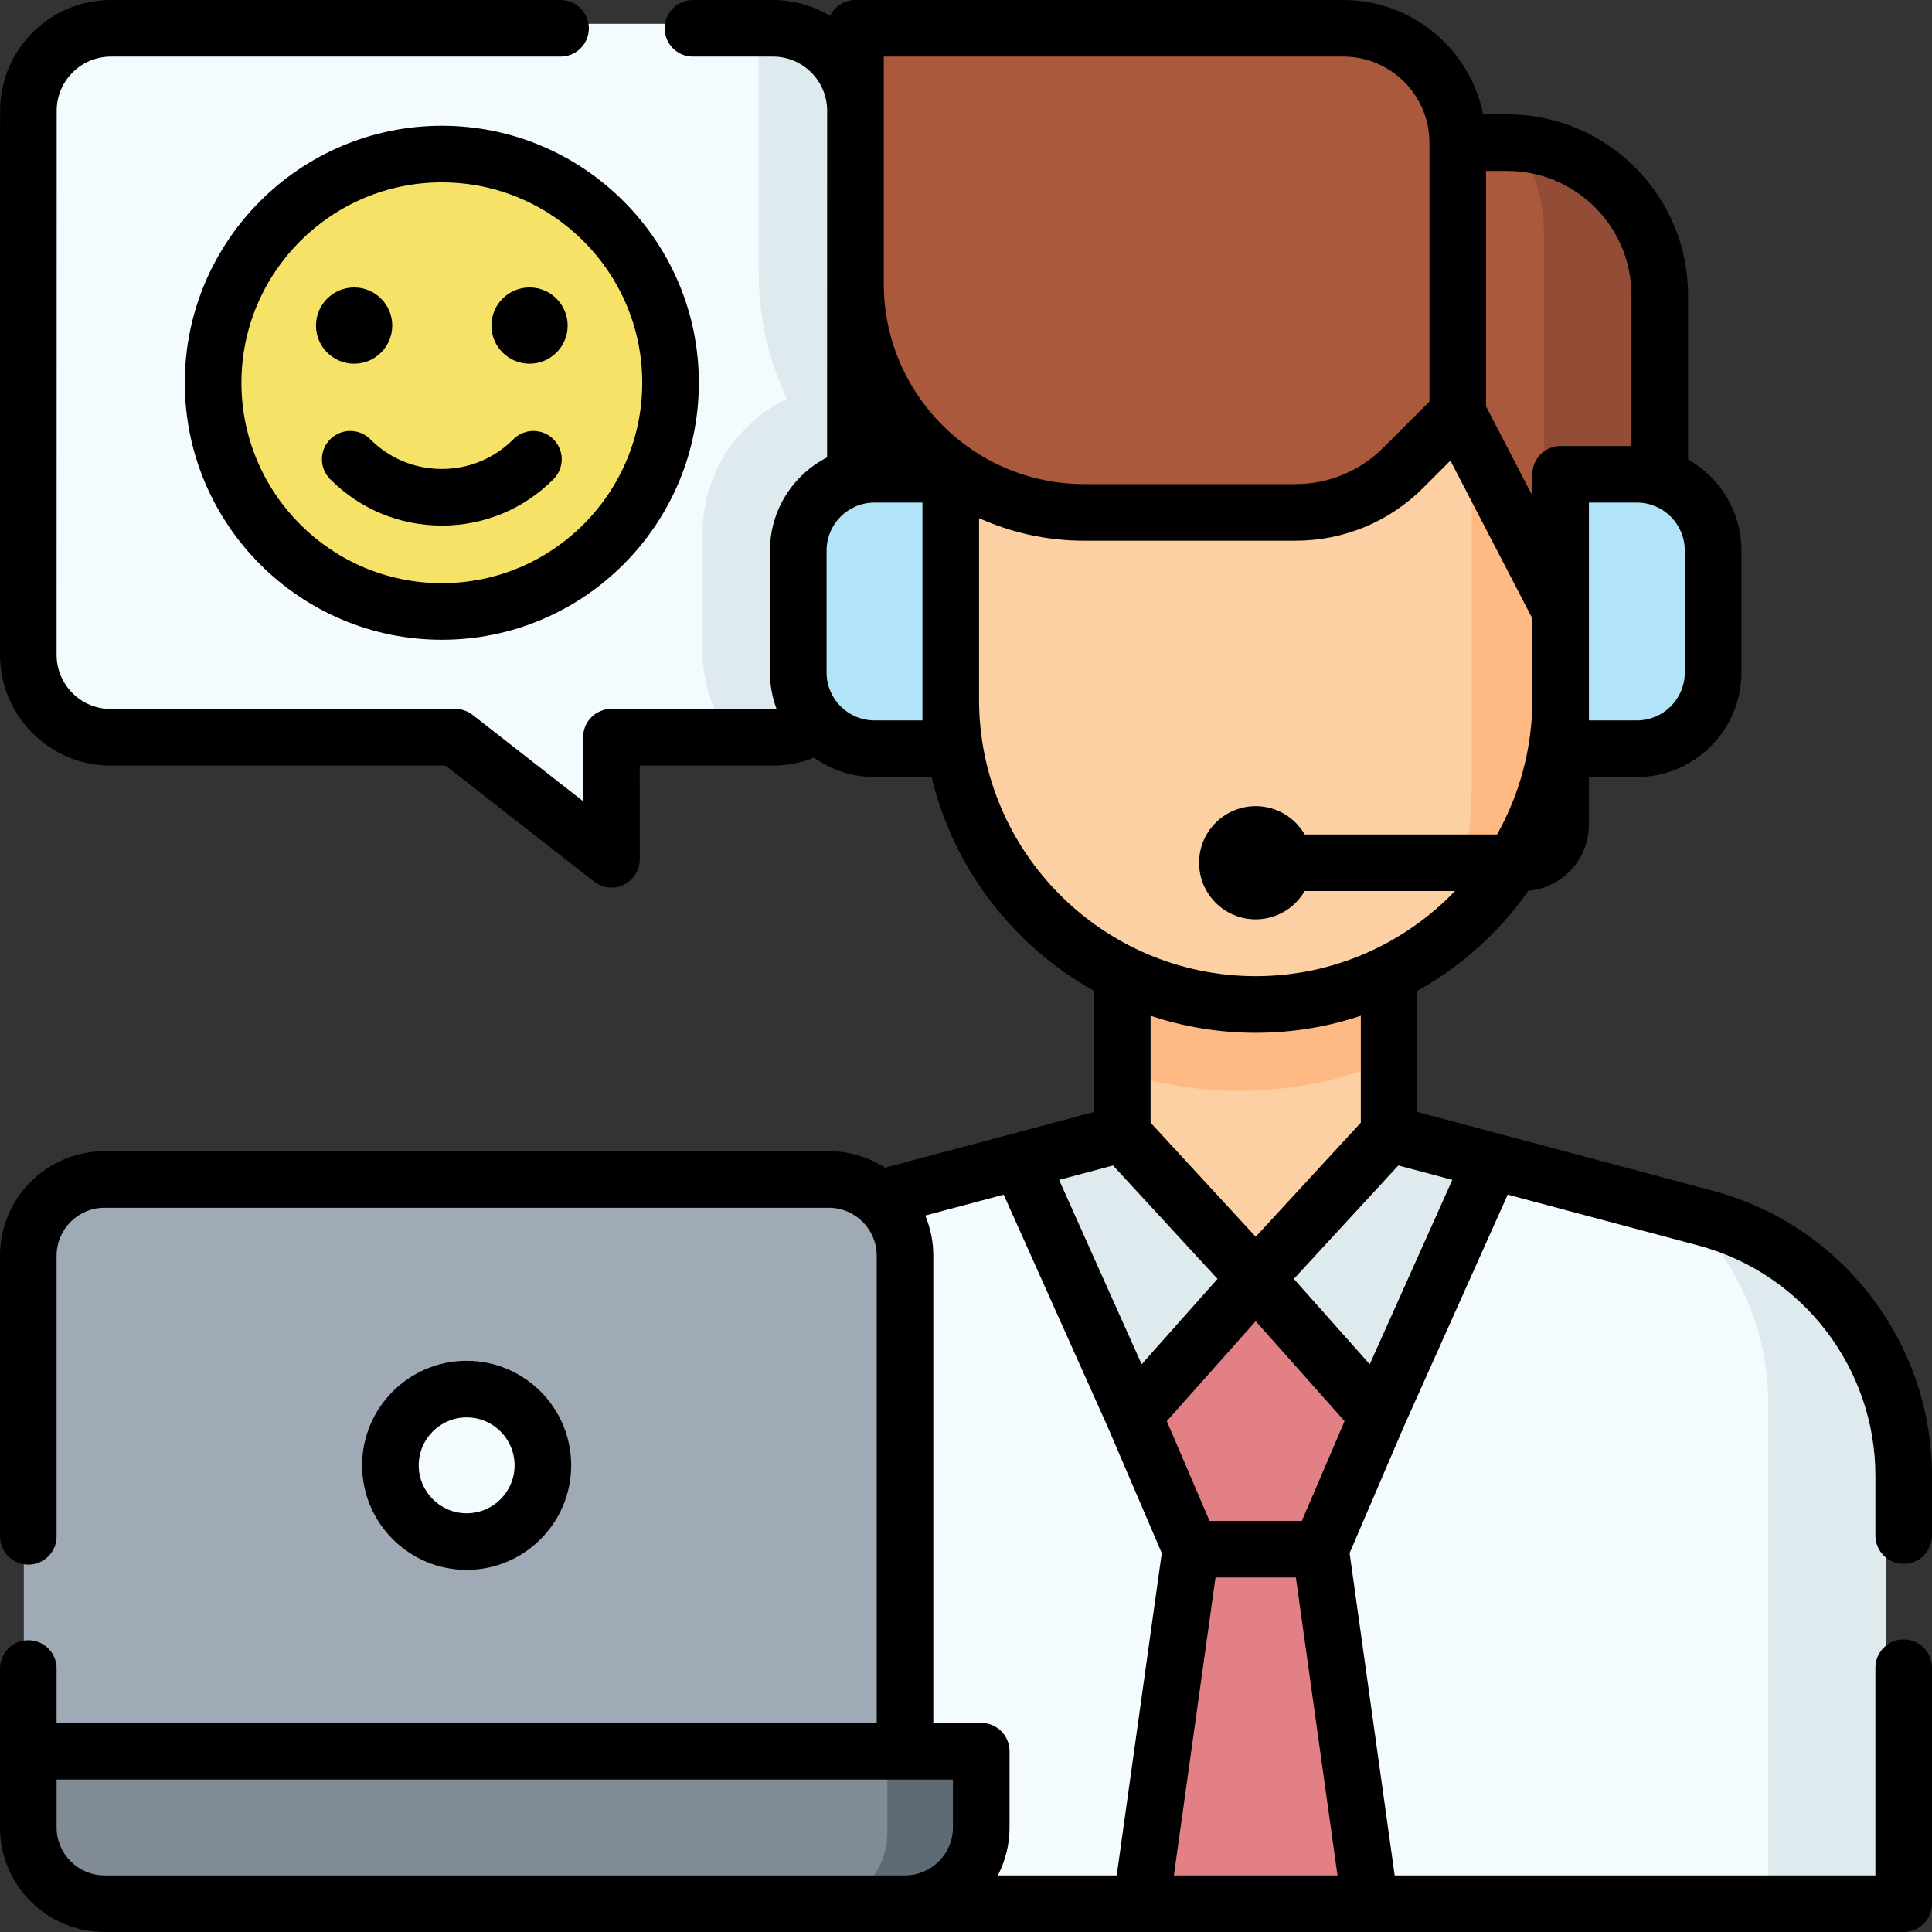 <?xml version="1.0" encoding="UTF-8"?>
<svg width="82px" height="82px" viewBox="0 0 82 82" version="1.1" xmlns="http://www.w3.org/2000/svg" xmlns:xlink="http://www.w3.org/1999/xlink">
    <rect x="0" y="0" width="82" height="82" fill="#333333" stroke="none"/>
    <title>customer-service-agent</title>
    <g id="Page-1" stroke="none" stroke-width="1" fill="none" fill-rule="evenodd">
        <g id="ORIGINAL-HP---WITH-HIDDEN-AREAS" transform="translate(-647, -2320)" fill-rule="nonzero">
            <g id="customer-service-agent" transform="translate(647, 2320)">
                <g id="Group" transform="translate(0.932, 0.932)">
                    <path d="M3.505,0.078 L31.007,0.078 C32.898,0.078 34.431,1.604 34.431,3.486 L34.427,25.982 C34.427,27.864 32.895,29.39 31.004,29.39 L24.295,29.388 L24.299,34.433 L17.809,29.388 L3.502,29.39 C1.611,29.39 0.078,27.864 0.078,25.982 L0.082,3.486 C0.082,1.604 1.615,0.078 3.505,0.078 Z" id="Path" fill="#F4FBFF"></path>
                    <path d="M31.269,0.091 L31.269,10.636 C31.269,12.55 31.698,14.369 32.469,15.995 C30.353,17.017 28.891,19.177 28.891,21.671 L28.891,26.713 C28.891,27.67 29.107,28.577 29.492,29.39 L31.004,29.39 C32.895,29.39 34.428,27.864 34.428,25.982 L34.431,3.486 C34.431,1.692 33.037,0.224 31.269,0.091 Z" id="Path" fill="#DFEAEF"></path>
                </g>
                <g id="Group" transform="translate(25.159, 1.864)">
                    <path d="M33.103,46.671 L46.508,50.229 C51.455,51.542 54.897,56 54.897,61.095 L54.897,79.125 L0.007,79.125 L0.007,61.095 C0.007,56 3.449,51.542 8.396,50.229 L21.802,46.671 L33.103,46.671 Z" id="Path" fill="#F4FBFF"></path>
                    <polygon id="Path" fill="#E28086" points="30.197 64.184 32.295 79.125 27.452 79.125 22.609 79.125 24.708 64.184"></polygon>
                    <polygon id="Path" fill="#E28086" points="30.197 64.184 32.618 58.56 27.452 52.776 22.286 58.56 24.708 64.184"></polygon>
                    <polygon id="Path" fill="#DFEAEF" points="27.452 52.776 22.286 58.56 17.455 47.825 21.802 46.671"></polygon>
                    <polygon id="Path" fill="#DFEAEF" points="27.452 52.776 32.618 58.56 37.449 47.825 33.103 46.671"></polygon>
                    <path d="M47.201,50.439 C48.894,52.422 49.893,54.979 49.893,57.722 L49.893,79.125 L54.897,79.125 L54.897,61.095 C54.897,56.242 51.773,51.969 47.201,50.439 Z" id="Path" fill="#DFEAEF"></path>
                    <polygon id="Path" fill="#FCD0A3" points="27.452 52.776 21.802 46.671 21.802 39.763 33.103 39.763 33.103 46.671"></polygon>
                    <path d="M21.802,43.42 C23.561,44.077 25.465,44.437 27.452,44.437 C29.439,44.437 31.343,44.077 33.103,43.42 L33.103,39.763 L21.802,39.763 L21.802,43.42 L21.802,43.42 Z" id="Path" fill="#FFB983"></path>
                    <path d="M14.537,15.021 L14.537,28.37 C14.537,35.469 20.319,41.223 27.452,41.223 C34.585,41.223 40.368,35.469 40.368,28.37 L40.368,15.021 L14.537,15.021 Z" id="Path" fill="#FCD0A3"></path>
                    <path d="M40.368,28.37 L40.368,15.021 L37.3,15.021 L37.3,31.73 C37.3,34.238 36.576,36.577 35.327,38.555 C38.391,36.205 40.368,32.518 40.368,28.37 Z" id="Path" fill="#FFB983"></path>
                    <path d="M44.565,24.5 L44.565,11.326 C44.565,7.777 41.674,4.899 38.108,4.899 L36.009,4.899 C36.009,2.237 33.84,0.079 31.166,0.079 L10.501,0.079 L10.501,10.844 C10.501,16.168 14.838,20.483 20.187,20.483 L29.136,20.483 C30.849,20.483 32.492,19.806 33.703,18.601 L36.009,16.306 L40.368,24.661 L44.565,24.5 Z" id="Path" fill="#AA593D"></path>
                    <path d="M39.695,5.095 C40.125,5.956 40.368,6.925 40.368,7.952 L40.368,24.5 L40.286,24.503 L40.368,24.661 L44.565,24.5 L44.565,11.326 C44.565,8.322 42.494,5.8 39.695,5.095 Z" id="Path" fill="#934D36"></path>
                    <path d="M43.596,30.445 L40.368,30.445 L40.368,18.877 L43.596,18.877 C45.38,18.877 46.825,20.315 46.825,22.09 L46.825,27.231 C46.825,29.006 45.38,30.445 43.596,30.445 Z" id="Path" fill="#B1E4F9"></path>
                    <path d="M11.308,30.445 L14.537,30.445 L14.537,18.877 L11.308,18.877 C9.525,18.877 8.079,20.315 8.079,22.09 L8.079,27.231 C8.079,29.006 9.525,30.445 11.308,30.445 Z" id="Path" fill="#B1E4F9"></path>
                </g>
                <g id="Group" transform="translate(0.932, 50.318)">
                    <path d="M36.73,24.233 L0.079,24.233 L0.079,3.31 C0.079,1.532 1.506,0.091 3.266,0.091 L33.543,0.091 C35.303,0.091 36.73,1.532 36.73,3.31 L36.73,24.233 Z" id="Path" fill="#A0AAB7"></path>
                    <ellipse id="Oval" fill="#F4FBFF" cx="18.404" cy="12.162" rx="3.187" ry="3.219"></ellipse>
                    <path d="M0.079,24.233 L39.917,24.233 L39.917,27.451 C39.917,29.229 38.49,30.67 36.73,30.67 L3.266,30.67 C1.506,30.67 0.079,29.229 0.079,27.451 L0.079,24.233 Z" id="Path" fill="#808B95"></path>
                    <path d="M36.73,24.233 L36.73,27.451 C36.73,29.229 35.303,30.67 33.543,30.67 L36.73,30.67 C38.49,30.67 39.917,29.229 39.917,27.451 L39.917,24.233 L36.73,24.233 Z" id="Path" fill="#5E6B75"></path>
                </g>
                <circle id="Oval" fill="#F6E266" cx="18.636" cy="15.841" r="10.25"></circle>
                <g id="Group" fill="#000000">
                    <path d="M21.79,18.644 C20.979,19.457 19.9,19.905 18.753,19.905 C17.605,19.905 16.527,19.457 15.715,18.644 C15.246,18.174 14.486,18.174 14.016,18.643 C13.547,19.111 13.546,19.872 14.015,20.341 C15.28,21.609 16.963,22.307 18.753,22.307 C20.542,22.307 22.225,21.609 23.49,20.341 C23.959,19.872 23.959,19.111 23.489,18.643 C23.02,18.174 22.259,18.174 21.79,18.644 Z" id="Path"></path>
                    <path d="M7.844,16.246 C7.844,22.261 12.738,27.154 18.753,27.154 C24.768,27.154 29.661,22.261 29.661,16.246 C29.661,10.231 24.768,5.338 18.753,5.338 C12.738,5.338 7.844,10.231 7.844,16.246 Z M27.259,16.246 C27.259,20.936 23.443,24.752 18.753,24.752 C14.063,24.752 10.247,20.936 10.247,16.246 C10.247,11.556 14.063,7.74 18.753,7.74 C23.443,7.74 27.259,11.556 27.259,16.246 Z" id="Shape"></path>
                    <circle id="Oval" cx="15.03" cy="13.819" r="1.618"></circle>
                    <circle id="Oval" cx="22.475" cy="13.819" r="1.618"></circle>
                    <path d="M80.799,66.373 C81.462,66.373 82,65.836 82,65.172 L82,62.643 C82,56.977 78.176,52 72.701,50.54 L60.159,47.196 L60.159,42.053 C62.032,41.009 63.644,39.553 64.872,37.806 C66.309,37.679 67.439,36.47 67.439,35 L67.439,32.98 L69.474,32.98 C71.92,32.98 73.911,30.989 73.911,28.543 L73.911,23.366 C73.911,21.708 72.996,20.26 71.646,19.499 L71.646,12.526 C71.646,8.295 68.204,4.854 63.973,4.854 L62.951,4.854 C62.393,2.088 59.944,0 57.017,0 L36.308,0 C35.835,0 35.426,0.275 35.231,0.673 C34.523,0.246 33.695,0 32.81,0 L29.412,0 C28.748,0 28.21,0.538 28.21,1.201 C28.21,1.865 28.748,2.402 29.412,2.402 L32.81,2.402 C34.072,2.402 35.099,3.425 35.107,4.685 L35.105,19.413 C33.667,20.148 32.68,21.643 32.68,23.366 L32.68,28.543 C32.68,29.085 32.779,29.605 32.958,30.086 C32.908,30.089 32.857,30.092 32.807,30.092 L25.951,30.088 C25.95,30.088 25.95,30.088 25.95,30.088 C25.632,30.088 25.326,30.215 25.101,30.44 C24.875,30.666 24.749,30.971 24.749,31.29 L24.751,34.007 L20.061,30.343 C19.85,30.178 19.589,30.088 19.321,30.088 L4.701,30.092 C3.433,30.092 2.402,29.061 2.402,27.794 L2.406,4.701 C2.406,3.433 3.437,2.402 4.704,2.402 L23.792,2.402 C24.455,2.402 24.993,1.865 24.993,1.201 C24.993,0.538 24.455,0 23.792,0 L4.704,0 C2.112,0 0.003,2.109 0.003,4.7 L0,27.794 C0,30.385 2.109,32.494 4.701,32.494 L18.908,32.491 L25.214,37.417 C25.429,37.586 25.69,37.672 25.953,37.672 C26.133,37.672 26.313,37.632 26.48,37.55 C26.893,37.349 27.155,36.929 27.154,36.47 L27.152,32.491 L32.806,32.494 C33.409,32.494 33.998,32.378 34.549,32.157 C35.274,32.674 36.161,32.98 37.117,32.98 L39.539,32.98 C40.471,36.876 43.019,40.15 46.432,42.053 L46.432,47.196 L37.566,49.561 C36.876,49.117 36.056,48.859 35.176,48.859 L4.437,48.859 C1.99,48.859 0,50.849 0,53.296 L0,65.206 C0,65.87 0.538,66.408 1.201,66.408 C1.865,66.408 2.402,65.87 2.402,65.206 L2.402,53.296 C2.402,52.174 3.315,51.261 4.437,51.261 L35.176,51.261 C36.297,51.261 37.21,52.174 37.21,53.296 L37.21,73.126 L2.402,73.126 L2.402,70.818 C2.402,70.154 1.865,69.616 1.201,69.616 C0.538,69.616 0,70.154 0,70.818 L0,77.563 C0,80.01 1.99,82 4.437,82 L80.799,82 C81.462,82 82,81.462 82,80.799 L82,70.784 C82,70.12 81.462,69.583 80.799,69.583 C80.135,69.583 79.598,70.12 79.598,70.784 L79.598,79.598 L59.194,79.598 L57.282,65.918 L59.573,60.572 L63.992,50.704 L72.082,52.862 C76.507,54.041 79.598,58.064 79.598,62.643 L79.598,65.172 C79.598,65.836 80.135,66.373 80.799,66.373 Z M71.508,28.543 C71.508,29.665 70.596,30.577 69.474,30.577 L67.439,30.577 L67.439,29.69 L67.439,21.331 L69.474,21.331 C70.596,21.331 71.508,22.244 71.508,23.366 L71.508,28.543 Z M69.244,12.526 L69.244,18.929 L66.238,18.929 C65.575,18.929 65.037,19.467 65.037,20.13 L65.037,21.034 L63.071,17.248 L63.071,7.256 L63.973,7.256 C66.879,7.256 69.244,9.62 69.244,12.526 Z M57.017,2.402 C59.03,2.402 60.669,4.041 60.669,6.055 L60.669,17.044 L58.71,19.003 C57.714,19.998 56.391,20.547 54.983,20.547 L46.015,20.547 C41.325,20.547 37.51,16.731 37.51,12.041 L37.51,2.402 L57.017,2.402 Z M39.152,30.577 L37.117,30.577 C35.995,30.577 35.083,29.665 35.083,28.543 L35.083,23.366 C35.083,22.244 35.995,21.331 37.117,21.331 L39.152,21.331 L39.152,29.69 L39.152,30.577 Z M41.554,29.69 L41.554,21.991 C42.917,22.605 44.426,22.949 46.015,22.949 L54.983,22.949 C57.032,22.949 58.959,22.151 60.409,20.702 L61.56,19.55 L65.037,26.247 L65.037,29.69 C65.037,31.769 64.492,33.721 63.54,35.417 L55.374,35.417 C54.959,34.7 54.184,34.216 53.296,34.216 C51.969,34.216 50.893,35.291 50.893,36.618 C50.893,37.945 51.969,39.02 53.296,39.02 C54.184,39.02 54.958,38.537 55.374,37.819 L61.756,37.819 C59.618,40.043 56.617,41.431 53.296,41.431 C46.821,41.431 41.554,36.164 41.554,29.69 L41.554,29.69 Z M53.296,43.834 C54.854,43.834 56.354,43.58 57.757,43.112 L57.757,47.65 L53.296,52.493 L48.834,47.65 L48.834,43.112 C50.237,43.58 51.737,43.834 53.296,43.834 Z M55.254,64.552 L51.337,64.552 L49.523,60.318 L53.296,56.074 L57.068,60.318 L55.254,64.552 Z M47.242,49.467 L51.676,54.28 L48.455,57.904 L44.951,50.078 L47.242,49.467 Z M39.272,51.592 L42.599,50.705 L47.018,60.572 L49.309,65.918 L47.397,79.598 L42.352,79.598 C42.669,78.988 42.848,78.296 42.848,77.563 L42.848,74.328 C42.848,73.664 42.311,73.126 41.647,73.126 L39.613,73.126 L39.613,53.296 C39.613,52.692 39.491,52.117 39.272,51.592 L39.272,51.592 Z M2.402,77.563 L2.402,75.529 L40.446,75.529 L40.446,77.563 C40.446,78.685 39.533,79.598 38.411,79.598 L4.437,79.598 C3.315,79.598 2.402,78.685 2.402,77.563 Z M49.823,79.598 L51.59,66.954 L55.001,66.954 L56.768,79.598 L49.823,79.598 Z M58.136,57.904 L54.915,54.281 L59.35,49.466 L61.641,50.077 L58.136,57.904 Z" id="Shape"></path>
                    <path d="M24.243,62.194 C24.243,59.747 22.253,57.757 19.806,57.757 C17.36,57.757 15.369,59.747 15.369,62.194 C15.369,64.64 17.36,66.63 19.806,66.63 C22.253,66.63 24.243,64.64 24.243,62.194 Z M17.772,62.194 C17.772,61.072 18.684,60.159 19.806,60.159 C20.928,60.159 21.841,61.072 21.841,62.194 C21.841,63.316 20.928,64.228 19.806,64.228 C18.684,64.228 17.772,63.316 17.772,62.194 L17.772,62.194 Z" id="Shape"></path>
                </g>
            </g>
        </g>
    </g>
</svg>